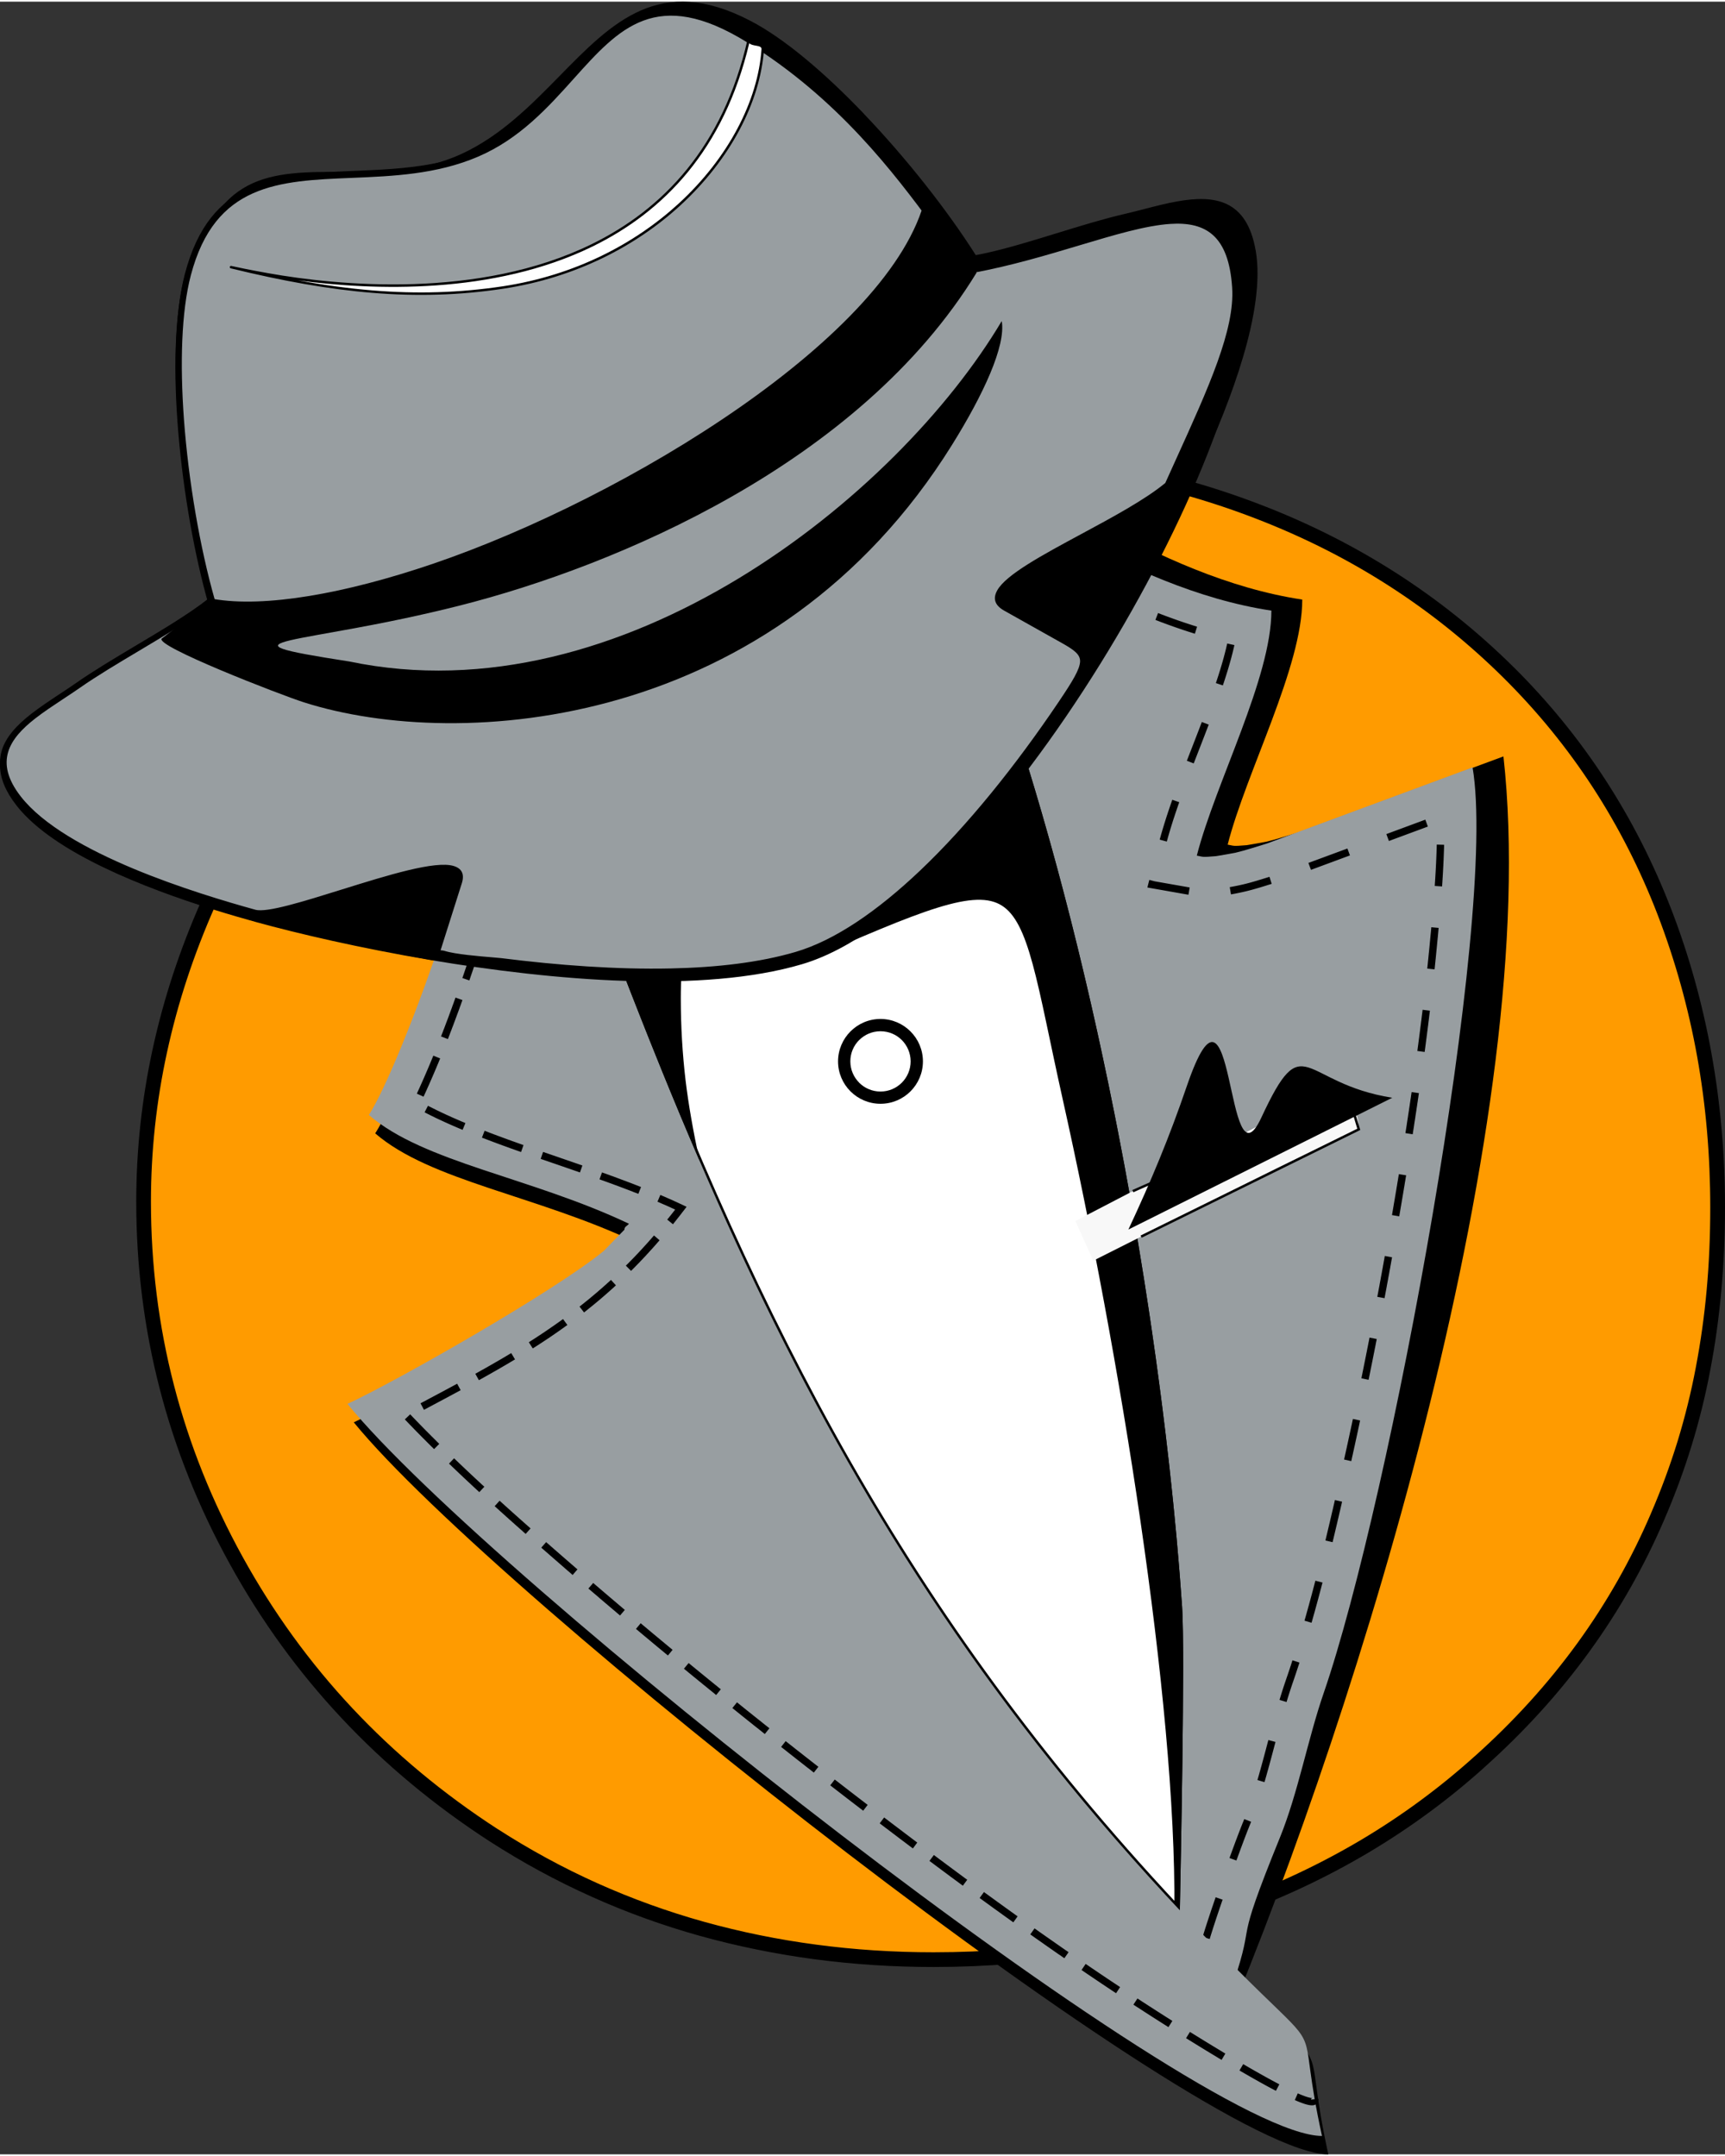<?xml version="1.0" encoding="UTF-8"?>
<!DOCTYPE svg PUBLIC "-//W3C//DTD SVG 1.1//EN" "http://www.w3.org/Graphics/SVG/1.1/DTD/svg11.dtd">
<!-- Creator: CorelDRAW X7 -->
<svg xmlns="http://www.w3.org/2000/svg" xml:space="preserve" width="200px" height="250px" version="1.1" style="shape-rendering:geometricPrecision; text-rendering:geometricPrecision; image-rendering:optimizeQuality; fill-rule:evenodd; clip-rule:evenodd"
viewBox="0 0 42682 53270"
 xmlns:xlink="http://www.w3.org/1999/xlink">
 <rect x="0" y="0" width="42682" height="53270" fill="#333333" stroke="none"/>
 <defs>
  <style type="text/css">
   <![CDATA[
    .str1 {stroke:black;stroke-width:338.389}
    .str0 {stroke:black;stroke-width:270.711;stroke-linecap:round;stroke-linejoin:round}
    .fil4 {fill:none}
    .fil2 {fill:black}
    .fil5 {fill:#989EA1}
    .fil3 {fill:white}
    .fil6 {fill:#F8F8F8}
    .fil1 {fill:black;fill-rule:nonzero}
    .fil0 {fill:#FF9B00;fill-rule:nonzero}
   ]]>
  </style>
 </defs>
 <g id="Layer_x0020_1">
  <g id="_1325997423008">
   <path class="fil0" d="M3553 29696c0,-2513 533,-4976 1602,-7385 1065,-2411 2553,-4483 4459,-6217 1736,-1590 3757,-2795 6062,-3615 2307,-820 4917,-1229 7829,-1229 2721,0 5264,457 7635,1372 2370,914 4429,2239 6181,3972 1702,1687 2990,3668 3867,5944 872,2274 1312,4708 1312,7302 0,1399 -120,2728 -360,3984 -237,1258 -612,2474 -1121,3652 -987,2307 -2456,4335 -4415,6084 -1749,1575 -3787,2784 -6107,3628 -2324,843 -4790,1264 -7398,1264 -1990,0 -3900,-254 -5729,-762 -1827,-510 -3546,-1281 -5153,-2316 -2722,-1765 -4846,-4033 -6372,-6800 -1526,-2769 -2292,-5728 -2292,-8878z"/>
   <path class="fil1" d="M3371 29696c0,-1270 135,-2527 405,-3772 269,-1242 673,-2471 1212,-3686 538,-1217 1182,-2349 1932,-3394 751,-1047 1608,-2008 2572,-2885l0 1c878,-804 1826,-1510 2846,-2118 1022,-610 2114,-1121 3277,-1535 1163,-413 2403,-723 3721,-929 1317,-207 2707,-311 4169,-311 1368,0 2695,116 3980,347 1284,231 2524,577 3720,1039 1198,461 2316,1027 3356,1695 1040,669 2003,1441 2888,2317l1 0c859,853 1615,1779 2266,2781 651,1001 1198,2076 1641,3226l1 1c440,1147 771,2336 992,3568 221,1229 332,2495 332,3799 0,701 -31,1389 -92,2065 -60,671 -151,1322 -272,1953l0 0c-119,636 -274,1261 -463,1876 -190,617 -413,1221 -669,1814l0 0c-499,1166 -1120,2262 -1863,3286 -742,1023 -1608,1977 -2598,2861l1 1c-883,794 -1839,1497 -2867,2108 -1028,610 -2129,1129 -3301,1555 -1172,425 -2380,744 -3623,957 -1244,212 -2523,318 -3836,318 -1000,0 -1983,-64 -2948,-192 -964,-129 -1907,-321 -2829,-577 -923,-258 -1819,-581 -2687,-972 -868,-389 -1707,-845 -2516,-1366l-1 0c-1373,-891 -2596,-1908 -3667,-3052 -1073,-1145 -1995,-2416 -2765,-3814 -771,-1397 -1349,-2843 -1735,-4338 -386,-1496 -580,-3038 -580,-4627zm761 -3695c-265,1218 -397,2450 -397,3695 0,1561 190,3073 568,4536 378,1464 945,2883 1701,4254 756,1371 1660,2618 2711,3740 1052,1123 2252,2122 3600,2996l0 -1c796,513 1619,960 2467,1341 852,382 1731,700 2637,953 906,252 1833,441 2779,566 944,126 1911,189 2901,189 1295,0 2553,-104 3775,-313 1223,-209 2410,-522 3561,-940 1149,-418 2229,-927 3239,-1526 1006,-598 1943,-1287 2808,-2066l1 0c968,-865 1817,-1800 2546,-2804 728,-1004 1335,-2076 1823,-3216l0 -1c253,-585 471,-1178 656,-1777 184,-602 336,-1214 453,-1836l0 -1c119,-623 209,-1263 268,-1918 59,-655 88,-1332 88,-2032 0,-1288 -108,-2533 -324,-3735 -217,-1205 -542,-2373 -975,-3503l0 0c-434,-1126 -969,-2179 -1606,-3158 -637,-979 -1376,-1886 -2218,-2720l0 0c-867,-858 -1810,-1615 -2830,-2270 -1020,-656 -2117,-1210 -3290,-1662 -1175,-454 -2392,-794 -3653,-1021 -1258,-226 -2564,-339 -3916,-339 -1449,0 -2821,101 -4114,304 -1292,203 -2511,508 -3655,914 -1142,406 -2212,907 -3211,1503 -1001,597 -1930,1288 -2788,2074l0 1c-944,858 -1784,1801 -2521,2828 -736,1026 -1368,2136 -1895,3328 -529,1193 -925,2399 -1189,3617z"/>
   <path class="fil2" d="M12157 18317c366,1849 -2075,8458 -2873,9688 1364,1178 3991,1534 6435,2691 -32,52 -115,69 -111,148l-514 528c-1208,989 -5088,3201 -6340,3784 3494,4287 21042,18111 24113,18115 -163,-744 -236,-1235 -283,-1582 -151,-1109 -43,-762 -1790,-2512 -9897,-9907 -13356,-19392 -18075,-32403 -22,54 -74,86 -58,166 16,79 -44,129 -55,165l-449 1212z"/>
   <path class="fil2" d="M24070 6438c1049,-166 2627,-770 3782,-1035 1276,-294 2769,-937 3068,781 248,1421 -623,3672 -1324,5201 -184,402 -357,754 -495,1028 -477,950 -1240,2329 -2178,3800 -1670,2623 -3894,5539 -6037,6850 -4165,2548 -16870,-269 -19535,-3020 -2110,-2178 1187,-2935 4024,-5101 20,-1169 -1183,-4186 -500,-7936 754,-4138 3799,-1809 6605,-3099 2803,-1288 3691,-5023 7009,-3304 1779,922 4264,3729 5581,5835z"/>
   <path class="fil1" d="M24144 6272c571,-102 1290,-323 2007,-543 583,-180 1165,-358 1668,-474 165,-38 323,-79 482,-120 284,-74 570,-148 842,-195 916,-160 1707,-43 1926,1217l1 0c128,737 -30,1678 -311,2630 -276,939 -672,1891 -1025,2661 -96,207 -185,396 -266,564 -78,161 -158,322 -231,468 -261,521 -604,1162 -1009,1870 -345,602 -740,1260 -1177,1945 -926,1454 -2021,2997 -3177,4308 -945,1072 -1934,1993 -2909,2590 -1958,1197 -5745,1233 -9514,651 -4380,-677 -8754,-2194 -10208,-3695 -1014,-1046 -874,-1796 -134,-2513 459,-445 1157,-868 1950,-1349 683,-414 1437,-871 2165,-1421 -8,-326 -103,-801 -220,-1389 -306,-1535 -764,-3828 -277,-6497 506,-2778 1987,-2773 3755,-2767 936,3 1957,6 2935,-444 974,-448 1720,-1208 2421,-1922 1321,-1348 2487,-2536 4720,-1378 851,440 1854,1298 2817,2304l-1 1c1058,1105 2068,2392 2770,3498zm2096 -254c-768,236 -1540,474 -2147,570l-99 15 -53 -85c-695,-1111 -1716,-2418 -2785,-3536l-1 0c-941,-984 -1917,-1820 -2736,-2244 -2035,-1055 -3127,58 -4365,1321 -719,733 -1486,1514 -2512,1985 -1037,477 -2092,474 -3060,471 -1630,-5 -2997,-10 -3458,2518 -475,2610 -25,4871 277,6384 130,649 232,1162 226,1527l-1 73 -58 45c-755,576 -1542,1053 -2253,1484 -776,471 -1460,885 -1895,1307 -605,586 -712,1206 140,2084 1412,1458 5714,2939 10037,3608 3708,573 7419,546 9310,-611 946,-579 1912,-1479 2839,-2531 1148,-1302 2233,-2831 3150,-4270 426,-669 820,-1326 1168,-1934 409,-713 748,-1348 1002,-1854 64,-128 140,-280 229,-464 85,-177 174,-365 263,-559 348,-759 739,-1696 1011,-2620 268,-912 421,-1807 302,-2492l0 -1c-176,-1011 -825,-1101 -1577,-970 -266,46 -543,118 -817,189 -168,43 -336,87 -490,123 -496,113 -1071,290 -1647,467z"/>
   <path class="fil2" d="M30297 50148c3346,-7966 7882,-22649 6903,-31471l-5083 1882c-213,63 -536,171 -790,230 -14,3 -446,82 -476,84 -366,31 -302,17 -475,-13 463,-1806 1848,-4401 1846,-6064 -3643,-549 -7034,-3242 -8859,-4121 -403,-194 -140,-67 -420,-170 4032,7555 6475,20297 7069,28934 75,1100 102,10303 285,10709z"/>
   <path class="fil3" d="M29193 47231c17,-904 132,-6405 55,-7520 -418,-6068 -1747,-14161 -3899,-21059 -1823,2443 -3859,4409 -5641,4935 -1201,355 -2712,457 -4305,406 3361,8700 6908,15907 13790,23238z"/>
   <path class="fil1" d="M29135 47080l2 -102c27,-1395 121,-6226 50,-7263 -219,-3193 -692,-6946 -1403,-10789 -633,-3418 -1455,-6909 -2458,-10143 -938,1246 -1930,2365 -2914,3226 -919,804 -1831,1384 -2688,1636 -576,171 -1224,283 -1917,349 -730,68 -1511,85 -2314,62 1669,4314 3386,8262 5537,12039 2144,3764 4718,7360 8105,10985zm123 -101l-5 249c1,17 -5,34 -19,47 -24,23 -62,22 -85,-3 -3444,-3669 -6054,-7307 -8224,-11117 -2169,-3809 -3897,-7788 -5578,-12140 -3,-7 -5,-16 -4,-24 1,-33 29,-60 62,-58 830,26 1638,11 2390,-60 686,-65 1326,-176 1895,-344 839,-247 1736,-819 2642,-1611 1002,-876 2014,-2024 2968,-3303l0 0c7,-9 18,-17 31,-21 31,-10 66,8 75,40 1020,3268 1856,6806 2497,10270 713,3849 1185,7607 1405,10803 71,1039 -23,5877 -50,7272z"/>
   <path class="fil4 str0" d="M29193 47225c48,-5203 -1369,-13829 -2765,-20088 -1291,-5790 -685,-6077 -6635,-3479"/>
   <path class="fil5" d="M30519 49029c579,-1739 -35,-686 1150,-3597 448,-1101 693,-2447 1083,-3576 1646,-4773 4318,-19195 3684,-22907l-5083 1882c-213,64 -536,172 -790,231 -14,3 -446,81 -475,83 -366,31 -302,18 -475,-13 463,-1805 1847,-4400 1845,-6063 -3643,-549 -7034,-3242 -8859,-4122 -403,-194 -140,-67 -419,-170 4031,7556 6474,20297 7068,28934 83,1215 -60,7636 -57,7646 146,424 655,171 1328,1672z"/>
   <path class="fil1" d="M30079 46908l172 60 -1 3 -4 12 -5 13 -4 12 -4 13 -5 12 -4 13 -4 12 -4 12 -5 13 -4 12 -4 12 -4 13 -4 12 -4 12 -5 12 -4 12 -4 13 -4 11 -4 13 -4 12 -4 12 -4 12 -4 11 -4 12 -4 12 -4 12 -4 12 -4 11 -4 12 -4 11 -4 12 -3 12 -4 11 -4 11 -4 12 -4 11 -3 11 -4 12 -4 11 -4 11 -3 11 -4 11 -3 11 -4 11 -4 11 -3 11 -4 10 -3 11 -4 11 -3 11 -4 10 -3 11 -3 10 -4 10 -3 11 -3 10 -4 10 -3 10 -3 10 -3 10 -4 10 -3 10 -3 10 -3 10 -3 9 -3 10 -3 10 -3 9 -3 9 -3 10 -3 9 -3 9 -3 9 -2 9 -3 9 -3 9 -3 9 -3 9 -2 8 -3 9 -3 8 -2 9 -3 8 -2 8 -3 8 -2 8 -2 8 -3 8 -2 8 -3 8 -2 8 -2 7 -175 -52 3 -8 2 -8 2 -7 3 -9 2 -7 3 -9 2 -8 3 -8 2 -8 3 -9 2 -9 3 -8 3 -9 2 -9 3 -8 3 -9 3 -9 3 -9 2 -9 3 -10 3 -9 3 -9 3 -10 3 -9 3 -10 3 -9 3 -10 3 -10 4 -10 3 -9 3 -10 3 -10 3 -10 4 -11 3 -10 3 -10 4 -10 3 -11 3 -10 4 -11 3 -10 4 -11 3 -11 4 -10 3 -11 4 -11 4 -11 3 -11 4 -11 3 -11 4 -11 4 -11 3 -11 4 -12 4 -11 4 -11 3 -12 4 -11 4 -12 4 -11 4 -12 4 -11 3 -12 4 -12 4 -11 4 -12 4 -12 4 -12 4 -12 4 -12 4 -12 4 -12 5 -12 3 -12 5 -12 4 -12 4 -12 4 -12 4 -13 5 -12 4 -12 4 -13 4 -12 4 -13 5 -12 4 -12 4 -13 4 -12 5 -13 4 -12 4 -13 5 -13 1 -3zm-3371 -32462l83 -162 9 5 18 9 17 9 17 8 17 9 17 9 17 9 18 8 17 9 17 9 17 9 18 8 17 9 17 8 17 9 18 8 17 9 17 9 17 8 18 9 17 8 17 9 18 8 17 9 17 8 18 9 17 8 17 9 18 8 17 8 18 9 17 8 17 8 18 9 17 8 18 8 17 9 18 8 17 8 18 9 17 8 18 8 17 8 17 8 18 8 17 9 18 8 18 8 17 8 18 8 17 8 18 8 17 8 9 4 -75 166 -9 -4 -18 -8 -18 -8 -17 -9 -18 -8 -18 -8 -18 -8 -17 -8 -18 -8 -18 -9 -17 -8 -18 -8 -18 -8 -17 -9 -18 -8 -17 -8 -18 -9 -17 -8 -18 -8 -18 -9 -17 -8 -18 -9 -17 -8 -18 -9 -18 -8 -17 -9 -18 -8 -17 -8 -18 -9 -17 -9 -17 -8 -18 -9 -17 -8 -18 -9 -17 -8 -18 -9 -17 -9 -18 -8 -17 -9 -17 -9 -18 -8 -17 -9 -18 -9 -17 -9 -17 -8 -17 -9 -18 -9 -17 -9 -17 -8 -18 -9 -17 -9 -17 -9 -18 -9 -9 -5zm1881 853l65 -170 10 4 18 7 18 7 18 7 18 7 18 7 18 6 18 7 18 7 18 7 18 7 18 6 18 7 18 7 19 6 18 7 18 7 18 6 18 7 18 6 18 7 18 6 18 7 19 6 18 7 18 6 18 7 18 6 19 6 18 7 18 6 18 6 18 6 19 7 18 6 18 6 18 6 19 6 18 6 18 6 19 6 18 6 18 6 18 6 19 6 18 6 18 6 19 6 18 6 18 5 19 6 18 6 18 6 10 3 -54 174 -10 -3 -18 -6 -19 -6 -19 -6 -18 -6 -19 -6 -18 -6 -19 -6 -19 -5 -18 -7 -19 -5 -18 -7 -19 -6 -18 -6 -19 -6 -18 -6 -19 -6 -18 -7 -19 -6 -18 -6 -18 -6 -19 -7 -18 -6 -19 -6 -18 -7 -19 -6 -18 -6 -18 -7 -19 -6 -18 -7 -18 -7 -19 -6 -18 -7 -19 -6 -18 -7 -18 -6 -19 -7 -18 -7 -18 -7 -18 -6 -19 -7 -18 -7 -18 -7 -19 -7 -18 -6 -18 -7 -19 -7 -18 -7 -18 -7 -18 -7 -18 -7 -19 -7 -18 -7 -9 -4zm1776 584l178 39 -1 2 -1 8 -2 7 -2 9 -2 8 -1 7 -2 9 -2 8 -2 8 -2 8 -2 8 -2 8 -2 8 -2 8 -1 8 -2 8 -2 8 -2 8 -2 8 -2 8 -2 8 -2 8 -2 8 -2 9 -2 8 -2 8 -2 8 -2 8 -2 8 -3 8 -2 8 -2 8 -2 8 -2 8 -2 8 -2 9 -2 8 -2 8 -3 8 -2 8 -2 8 -2 8 -2 8 -2 8 -3 8 -2 9 -2 8 -2 7 -3 9 -2 8 -2 8 -2 8 -3 8 -2 8 -2 8 -2 8 -3 8 -2 8 -2 9 -3 8 -2 8 -2 8 -3 8 -2 8 -2 8 -3 8 -2 8 -2 8 -3 8 -2 8 -3 8 -2 9 -2 8 -3 8 -2 8 -3 8 -2 8 -2 8 -3 8 -2 8 -3 8 -2 8 -3 8 -2 8 -3 8 -2 8 -3 8 -2 8 -3 8 -2 8 -3 8 -2 8 -3 8 -2 8 -3 9 -2 7 -3 8 -2 8 -3 8 -2 8 -3 8 -3 8 -2 8 -2 8 -3 8 -3 8 -2 8 -3 8 -2 8 -3 7 -2 8 -3 8 -3 8 -2 8 -3 8 -2 8 -3 8 -3 8 -2 7 -3 8 -3 8 -2 8 -3 8 -2 8 -3 7 0 2 -173 -58 0 -1 3 -8 2 -8 3 -8 3 -8 2 -7 3 -8 2 -8 3 -7 2 -8 3 -8 3 -8 2 -8 3 -8 2 -7 3 -8 2 -8 3 -8 3 -8 2 -7 2 -8 3 -8 3 -8 2 -8 3 -7 2 -8 3 -8 2 -8 3 -8 2 -8 3 -8 2 -8 2 -7 3 -8 2 -8 3 -8 2 -8 3 -8 2 -8 3 -8 2 -7 3 -8 2 -8 3 -8 2 -8 2 -8 3 -8 2 -8 2 -8 3 -8 2 -8 3 -8 2 -8 2 -8 3 -7 2 -8 2 -8 3 -8 2 -8 2 -8 3 -8 2 -8 2 -8 3 -8 2 -8 2 -8 3 -8 2 -7 2 -8 2 -8 2 -8 3 -8 2 -8 2 -8 2 -8 3 -8 2 -8 2 -8 2 -8 3 -8 2 -8 2 -7 2 -8 2 -9 2 -7 2 -8 2 -8 2 -8 3 -8 2 -8 2 -8 2 -8 2 -8 2 -8 2 -7 2 -8 2 -8 2 -8 2 -8 2 -8 2 -8 2 -8 2 -7 2 -8 2 -8 2 -8 2 -8 2 -8 2 -8 2 -8 1 -7 2 -8 2 -8 2 -8 2 -8 2 -8 1 -8 2 -7 2 -8 2 -8 2 -8 1 -8 2 -7 2 -8 2 -8 0 -1zm-628 1942l170 65 -3 9 -5 13 -5 12 -4 12 -5 12 -5 13 -4 12 -5 12 -4 12 -5 12 -5 13 -4 12 -5 12 -5 12 -5 13 -4 12 -5 12 -5 12 -4 13 -5 12 -5 12 -4 12 -5 13 -5 12 -5 12 -4 12 -5 13 -5 12 -5 12 -4 12 -5 13 -5 12 -5 12 -4 12 -5 13 -5 12 -5 12 -4 13 -5 12 -5 12 -5 13 -4 12 -5 12 -5 13 -5 12 -5 12 -4 12 -5 13 -5 12 -5 12 -5 13 -4 12 -5 12 -5 12 -5 13 -4 12 -5 13 -5 12 -5 12 -5 13 -4 12 -5 12 -5 13 -5 12 -5 12 -4 12 -5 13 -5 12 -5 13 -5 12 -4 12 -5 13 -5 12 -5 12 -5 12 -4 13 -5 12 -5 13 -1 4 -170 -66 1 -4 5 -13 5 -12 5 -12 4 -12 5 -13 5 -12 5 -13 5 -12 4 -12 5 -13 5 -12 5 -12 5 -13 4 -12 5 -13 5 -12 5 -12 5 -12 4 -13 5 -12 5 -12 5 -13 4 -12 5 -12 5 -13 5 -12 5 -12 5 -13 4 -12 5 -12 5 -12 5 -13 4 -12 5 -12 5 -13 5 -12 4 -12 5 -13 5 -12 5 -12 5 -12 4 -13 5 -12 5 -12 4 -12 5 -13 5 -12 5 -12 4 -12 5 -13 5 -12 5 -12 4 -12 5 -13 5 -12 4 -12 5 -12 5 -13 5 -12 4 -12 5 -12 5 -12 4 -12 5 -13 5 -12 4 -12 5 -12 5 -12 4 -13 5 -12 4 -12 5 -12 5 -13 4 -12 5 -12 5 -12 4 -12 4 -10zm-731 1925l172 60 -1 3 -4 12 -4 12 -5 13 -4 12 -5 13 -4 12 -4 13 -4 12 -5 13 -4 12 -4 13 -5 12 -4 12 -4 13 -4 12 -4 13 -5 12 -4 13 -4 12 -4 12 -4 13 -5 12 -4 13 -4 12 -4 13 -4 12 -4 12 -4 13 -4 12 -4 13 -5 12 -4 13 -4 12 -4 13 -4 12 -4 13 -4 12 -4 12 -4 13 -3 12 -4 12 -4 13 -4 12 -4 13 -4 12 -4 13 -4 12 -4 13 -3 12 -4 13 -4 12 -4 12 -4 13 -3 12 -4 13 -4 12 -3 13 -4 12 -4 12 -4 13 -3 12 -4 13 -4 12 -3 12 -4 13 -3 13 -4 12 -4 13 -3 12 -4 12 -3 13 -3 12 -4 13 -3 12 -4 12 -3 13 -4 12 -3 13 -1 1 -175 -48 0 -1 4 -13 3 -12 3 -13 4 -13 4 -12 3 -13 4 -13 3 -12 4 -13 3 -13 4 -12 4 -13 3 -12 4 -13 4 -13 3 -12 4 -13 4 -13 3 -12 4 -13 4 -12 4 -13 4 -13 3 -12 4 -13 4 -12 4 -13 4 -13 3 -12 4 -13 4 -12 4 -13 4 -13 4 -12 4 -13 4 -12 4 -13 4 -13 4 -13 4 -12 4 -13 4 -12 4 -13 4 -12 4 -13 4 -13 4 -12 4 -13 5 -12 4 -13 4 -12 4 -13 4 -13 4 -12 4 -13 5 -13 4 -12 4 -12 4 -13 5 -13 4 -12 4 -13 4 -13 5 -12 4 -12 4 -13 4 -13 5 -12 4 -13 4 -12 5 -13 4 -13 5 -12 4 -12 4 -13 5 -13 4 -12 5 -13 0 -2zm-568 1983l134 35 865 152 -31 180 -919 -162 -97 -17 24 -96 24 -92zm2020 358l-30 -179 1 -1 1 0 3 0 3 -1 2 0 2 -1 4 0 1 0 3 -1 3 -1 2 0 3 0 2 -1 3 0 2 -1 3 0 2 -1 3 0 1 0 4 -1 2 0 3 -1 2 0 2 -1 3 0 3 -1 2 0 2 -1 3 0 3 -1 2 0 2 0 3 -1 2 0 4 -1 2 0 1 -1 3 0 3 -1 2 0 2 -1 3 0 4 -1 2 0 1 -1 3 0 2 -1 3 0 2 -1 3 0 2 0 3 -1 2 0 3 -1 2 0 2 -1 3 0 2 -1 3 0 2 -1 3 0 2 -1 1 0 3 -1 3 0 3 -1 2 0 3 -1 2 0 2 -1 3 0 2 -1 2 0 3 -1 2 0 2 0 2 -1 3 0 2 -1 3 -1 2 0 3 -1 2 0 2 0 2 -1 3 0 2 -1 1 0 2 -1 4 0 3 -1 2 0 2 -1 2 0 2 -1 3 0 2 -1 2 0 2 -1 2 0 3 -1 2 0 2 -1 2 0 3 0 2 -1 2 0 2 -1 2 0 2 -1 3 0 2 -1 1 0 3 -1 2 0 2 -1 2 0 3 -1 2 0 1 -1 2 0 3 0 1 -1 4 -1 2 0 0 0 3 -1 3 -1 2 0 0 0 3 -1 3 0 2 -1 0 0 3 -1 2 0 2 -1 0 0 3 0 4 -1 4 -1 2 0 3 -1 4 -1 3 -1 4 -1 2 0 3 -1 5 -1 3 -1 2 -1 4 0 4 -1 2 -1 4 -1 3 -1 3 0 4 -1 2 -1 5 -1 3 -1 2 0 4 -1 4 -1 2 -1 4 -1 3 -1 3 0 4 -1 3 -1 3 -1 4 -1 3 -1 3 0 3 -1 3 -1 4 -1 3 -1 3 -1 3 0 4 -1 3 -1 4 -1 2 -1 3 -1 4 -1 4 -1 3 -1 3 0 3 -1 4 -1 3 -1 3 -1 3 -1 3 -1 3 0 5 -2 3 0 2 -1 4 -1 3 -1 3 -1 4 -1 2 0 3 -1 5 -2 3 0 3 -1 3 -1 3 -1 4 -1 3 -1 3 -1 3 -1 4 -1 3 -1 4 -1 2 0 3 -1 4 -1 3 -1 4 -1 2 -1 4 -1 3 -1 4 -1 3 -1 2 -1 4 -1 4 -1 3 -1 3 -1 3 0 4 -2 3 -1 3 0 3 -1 3 -1 4 -1 3 -1 3 -1 3 -1 4 -1 3 -1 3 -1 4 -1 3 -1 3 -1 3 -1 4 -1 3 -1 3 -1 3 -1 4 -1 3 -1 3 -1 3 -1 3 -1 4 -1 3 -1 3 -1 3 -1 4 -1 3 -1 3 -1 4 -1 3 -1 3 -1 3 0 4 -2 4 -1 2 0 3 -1 3 -1 4 -2 3 0 3 -2 4 -1 3 0 3 -2 4 0 3 -1 3 -2 3 0 4 -2 3 -1 2 0 5 -2 3 0 3 -1 3 -2 3 0 4 -2 3 -1 3 -1 4 -1 2 0 4 -2 4 -1 2 0 4 -2 3 -1 3 0 4 -2 3 -1 3 -1 4 -1 3 -1 3 -1 4 -1 3 -1 2 0 4 -2 4 -1 3 -1 2 -1 4 -1 4 -1 2 -1 4 -1 3 -1 4 -1 2 -1 4 -1 4 -1 2 -1 3 -1 4 -1 4 -1 2 -1 4 -1 4 -1 2 -1 4 -1 3 -1 3 -1 4 -1 3 -1 3 -1 4 -1 3 -1 3 -1 54 174 -4 1 -3 1 -3 1 -4 1 -3 1 -2 1 -4 1 -3 1 -3 1 -4 1 -3 1 -3 1 -4 1 -3 1 -3 1 -3 1 -4 1 -3 1 -3 1 -4 1 -3 1 -3 1 -3 1 -4 1 -3 1 -3 1 -4 1 -3 1 -3 1 -3 1 -4 1 -3 1 -3 1 -4 1 -3 2 -3 0 -4 2 -3 1 -2 0 -5 2 -2 1 -3 0 -4 2 -3 1 -3 0 -4 2 -3 1 -4 1 -3 1 -2 0 -5 2 -2 1 -4 1 -3 1 -3 0 -4 2 -3 1 -3 1 -4 1 -3 1 -3 1 -4 1 -3 1 -3 1 -3 1 -4 1 -3 1 -3 1 -3 1 -4 1 -4 1 -2 1 -4 1 -3 1 -3 1 -4 1 -3 1 -3 1 -4 1 -3 1 -3 1 -4 1 -3 1 -3 1 -3 1 -4 1 -3 1 -3 1 -3 1 -3 1 -4 1 -4 1 -3 1 -3 1 -3 1 -4 1 -3 1 -3 1 -4 0 -3 2 -3 1 -3 0 -4 2 -3 0 -3 1 -4 1 -4 2 -3 0 -2 1 -4 1 -4 1 -3 1 -3 1 -3 1 -4 1 -3 1 -4 1 -3 1 -2 1 -5 1 -3 1 -3 1 -3 1 -4 1 -4 1 -2 1 -4 1 -3 0 -3 1 -4 2 -4 0 -2 1 -3 1 -4 1 -4 1 -3 1 -3 1 -3 1 -4 1 -3 1 -4 1 -3 1 -3 0 -4 2 -4 0 -2 1 -3 1 -4 1 -3 1 -4 1 -3 1 -3 1 -4 1 -3 1 -4 1 -3 0 -3 1 -4 1 -4 1 -2 1 -4 1 -3 1 -3 1 -4 1 -4 0 -2 1 -3 1 -5 1 -3 1 -3 1 -4 1 -3 1 -3 0 -4 1 -3 1 -3 1 -4 1 -4 1 -3 1 -2 0 -5 1 -3 1 -3 1 -4 1 -3 1 -3 0 -4 1 -3 1 -4 1 -3 1 -3 1 -4 0 -4 1 -2 1 -3 1 -5 1 -3 0 -3 1 -4 1 -3 1 -4 1 -4 0 -2 1 -4 1 0 0 -2 1 -2 0 -1 0 -4 1 -2 1 -1 0 -1 0 -4 1 -2 0 -1 1 -2 0 -3 1 -3 0 0 1 -3 0 -2 1 -2 0 -3 1 -3 0 -1 1 -2 0 -2 1 -3 0 -2 0 -2 1 -3 1 -1 0 -3 0 -2 1 -2 0 -2 1 -3 1 -2 0 -2 0 -3 1 -2 0 -2 1 -3 0 -2 1 -2 0 -3 1 -2 0 -2 1 -3 0 -2 1 -3 1 -2 0 -1 0 -2 1 -4 0 -2 1 -2 1 -3 0 -2 0 -3 1 -2 0 -3 1 -2 0 -2 1 -1 0 -3 1 -4 0 -2 1 -2 0 -3 1 -2 0 -3 1 -2 0 -3 1 -2 0 -2 1 -3 0 -1 1 -3 0 -3 1 -3 0 -2 1 -3 0 -2 1 -3 0 -2 1 -3 0 -2 1 -3 0 -2 1 -3 0 -2 1 -3 0 -2 1 -3 0 -2 1 -3 0 -3 1 -3 0 -1 1 -3 0 -2 1 -3 0 -2 1 -3 0 -3 1 -3 0 -1 0 -3 1 -2 1 -4 0 -2 1 -2 0 -3 0 -3 1 -3 0 -1 1 -3 0 -3 1 -3 0 -2 1 -3 0 -2 1 -3 0 -2 1 -3 0 -3 1 -2 0 -2 0 -3 1 -3 0 -2 1 -3 0 -2 1 -4 0 -2 1 -2 0 -3 1 -2 0 -3 0 -3 1 -1 0zm1980 -607l-64 -171 965 -357 63 171 -964 357zm1928 -714l-63 -171 964 -357 63 171 -964 357zm1184 89l182 5 0 8 -1 12 0 13 0 13 -1 13 0 13 0 13 -1 13 0 13 -1 13 0 13 0 13 -1 12 0 13 -1 14 0 12 -1 13 0 13 -1 13 0 13 -1 13 0 13 -1 13 0 13 -1 13 0 13 -1 13 0 13 -1 13 0 13 -1 13 -1 13 0 13 -1 12 0 13 -1 13 -1 13 0 13 -1 13 0 13 -1 13 -1 13 -1 13 0 13 -1 13 -1 13 0 13 -1 13 -1 12 0 14 -1 12 -1 13 0 13 -1 13 -1 13 -1 13 0 13 -1 13 -1 12 -1 13 0 13 -1 13 -1 13 -1 13 -1 13 0 13 -1 12 -1 13 -1 13 -1 13 0 13 -1 12 -1 13 -1 13 -1 13 -1 13 -1 12 0 13 -1 12 -1 13 -1 4 -181 -12 0 -4 1 -13 1 -12 1 -13 1 -13 0 -13 1 -12 1 -13 1 -12 1 -13 1 -13 0 -13 1 -13 1 -12 1 -13 1 -13 0 -12 1 -13 1 -13 1 -13 0 -13 1 -12 1 -13 1 -13 0 -13 1 -13 1 -13 1 -12 0 -13 1 -13 1 -13 1 -12 0 -13 1 -13 1 -13 0 -13 1 -13 1 -12 0 -13 1 -13 0 -13 1 -13 1 -13 1 -12 0 -13 1 -13 0 -13 1 -13 0 -13 1 -12 1 -13 0 -13 1 -13 0 -13 1 -13 0 -13 1 -12 0 -13 1 -13 0 -13 1 -13 0 -13 1 -13 0 -12 1 -13 0 -13 1 -13 0 -13 0 -12 1 -13 0 -13 1 -13 0 -13 1 -12 0 -13 0 -13 1 -13 0 -12 0 -13 1 -13 0 -8zm-135 2045l182 17 0 2 -2 11 -1 11 -1 12 -1 11 -1 11 -1 11 -1 12 -1 11 -1 11 -1 11 -1 11 -1 11 -1 11 -1 11 -1 11 -1 11 -1 11 -1 11 -1 11 -1 11 -1 11 -1 11 -2 10 -1 11 0 11 -2 11 -1 10 -1 11 -1 10 -1 11 -1 11 -1 10 -1 11 -1 10 -1 11 -1 10 -1 10 -1 11 -1 10 -2 26 -3 25 -2 26 -3 25 -2 26 -3 25 -2 26 -3 25 -2 26 -3 26 -2 25 -3 26 -2 25 -3 26 -3 25 -2 26 -3 26 -3 25 -2 26 -3 25 -2 26 -3 25 -3 26 -1 12 -181 -19 1 -12 3 -26 2 -25 3 -26 3 -25 2 -26 3 -25 2 -26 3 -25 3 -26 2 -25 3 -26 2 -25 3 -25 2 -26 3 -25 3 -26 2 -25 3 -26 2 -25 3 -26 2 -25 3 -26 2 -25 1 -11 1 -10 1 -10 1 -11 1 -10 1 -11 1 -10 1 -11 1 -10 1 -11 1 -11 1 -10 1 -11 1 -10 1 -11 1 -11 1 -11 1 -11 1 -10 1 -11 1 -11 1 -11 1 -11 1 -11 2 -11 0 -11 2 -11 1 -11 1 -11 1 -11 1 -11 1 -12 1 -11 1 -11 1 -11 1 -12 1 -11 1 -11 1 -11 0 -2zm-216 2043l181 22 -1 13 -4 25 -2 26 -4 26 -3 25 -3 26 -3 25 -3 26 -3 25 -3 26 -4 25 -3 26 -3 26 -3 25 -3 26 -4 25 -3 26 -3 25 -3 26 -3 25 -4 26 -3 25 -3 26 -3 26 -4 25 -3 26 -3 25 -4 26 -3 25 -3 26 -4 25 -3 26 -3 26 -4 25 -3 26 -3 25 -4 26 -3 25 -4 26 -3 25 -2 12 -180 -24 1 -12 4 -25 3 -26 3 -25 4 -26 3 -25 4 -26 3 -25 3 -26 4 -25 3 -26 3 -25 4 -26 3 -25 3 -26 3 -25 4 -26 3 -25 3 -26 4 -25 3 -26 3 -25 3 -26 3 -25 4 -26 3 -25 3 -26 3 -25 3 -25 4 -26 3 -25 3 -26 3 -26 3 -25 3 -25 3 -26 4 -26 3 -25 3 -25 3 -26 1 -13zm-271 2036l180 26 -2 16 -4 25 -4 25 -3 26 -4 26 -4 25 -4 26 -3 25 -4 26 -4 25 -4 25 -3 26 -4 25 -4 26 -4 25 -4 26 -3 25 -4 26 -4 25 -4 26 -4 25 -4 26 -4 25 -3 26 -4 25 -4 26 -4 25 -4 25 -4 26 -4 25 -4 26 -3 25 -4 26 -4 25 -4 26 -4 25 -4 25 -4 26 -4 25 -4 26 -1 9 -180 -28 1 -9 4 -26 4 -25 4 -25 4 -26 4 -25 4 -25 4 -26 4 -25 3 -26 4 -25 4 -26 4 -25 4 -25 4 -26 4 -25 4 -26 3 -25 4 -26 4 -25 4 -25 4 -26 4 -25 3 -26 4 -25 4 -25 4 -26 4 -25 3 -26 4 -25 4 -26 4 -25 3 -26 4 -25 4 -25 4 -26 3 -25 4 -26 4 -25 4 -26 2 -15zm-316 2031l180 29 -2 16 -5 26 -4 25 -4 25 -4 26 -4 25 -5 25 -4 26 -4 25 -4 25 -4 26 -5 25 -4 25 -4 26 -4 25 -5 25 -4 26 -4 25 -4 25 -5 26 -4 25 -4 25 -4 25 -5 26 -4 25 -4 25 -4 26 -5 25 -4 25 -4 26 -5 25 -4 25 -4 25 -5 27 -4 26 -5 27 -4 26 -5 26 -4 27 -5 26 0 4 -180 -31 1 -3 4 -27 5 -26 4 -27 5 -26 4 -26 5 -27 4 -26 5 -26 4 -25 4 -25 4 -25 5 -26 4 -25 4 -25 5 -25 4 -26 4 -25 4 -25 5 -25 4 -26 4 -25 4 -25 5 -25 4 -26 4 -25 4 -25 4 -26 5 -25 4 -25 4 -26 4 -25 4 -25 5 -26 4 -25 4 -25 4 -25 4 -26 5 -25 4 -25 2 -16zm-348 2025l180 32 -3 13 -4 27 -5 26 -5 26 -5 27 -4 26 -5 27 -5 26 -5 26 -4 27 -5 26 -5 27 -5 26 -5 26 -4 27 -5 26 -5 27 -5 26 -5 26 -5 27 -4 26 -5 27 -5 26 -5 26 -5 27 -5 26 -5 27 -4 26 -5 26 -5 27 -5 26 -5 26 -5 27 -5 26 -5 27 -5 26 -5 26 -4 27 -5 22 -179 -33 4 -23 5 -26 5 -26 5 -27 5 -26 5 -27 5 -26 5 -26 5 -27 5 -26 5 -26 4 -26 5 -27 5 -26 5 -27 5 -26 5 -26 4 -27 5 -26 5 -26 5 -27 5 -26 5 -26 4 -27 5 -26 5 -27 5 -26 5 -26 4 -27 5 -26 5 -26 5 -27 4 -26 5 -26 5 -27 5 -26 4 -27 5 -26 2 -13zm-378 2020l179 35 -4 21 -5 27 -6 26 -5 26 -5 27 -5 26 -5 26 -5 27 -6 26 -5 26 -5 27 -5 26 -5 26 -6 26 -5 27 -5 26 -5 26 -6 27 -5 26 -5 27 -5 26 -6 26 -5 27 -5 26 -6 26 -5 26 -5 27 -6 26 -5 26 -5 27 -5 26 -6 26 -5 27 -5 26 -6 26 -5 27 -5 26 -6 26 -3 14 -178 -37 3 -13 5 -26 5 -27 6 -26 5 -26 5 -27 6 -26 5 -26 5 -26 6 -27 5 -26 5 -26 5 -26 6 -27 5 -26 5 -26 6 -27 5 -26 5 -26 5 -27 6 -26 5 -26 5 -26 5 -27 6 -26 5 -26 5 -26 5 -27 5 -26 6 -26 5 -27 5 -26 5 -26 5 -27 6 -26 5 -26 5 -26 5 -27 4 -21zm-411 2013l178 38 0 4 -6 26 -6 26 -5 26 -6 27 -5 26 -6 26 -6 26 -5 27 -6 26 -5 26 -6 26 -6 26 -5 27 -6 26 -6 26 -5 26 -6 27 -6 26 -6 26 -5 26 -6 26 -6 27 -5 26 -6 26 -6 26 -6 26 -5 27 -6 26 -6 26 -6 26 -5 26 -6 27 -6 26 -6 26 -6 26 -5 26 -6 27 -6 26 -1 6 -178 -40 1 -6 6 -26 6 -26 6 -26 5 -26 6 -27 6 -26 6 -26 5 -26 6 -26 6 -26 6 -26 5 -27 6 -26 6 -26 6 -26 5 -26 6 -26 6 -27 5 -26 6 -26 6 -26 5 -26 6 -26 6 -27 5 -26 6 -26 6 -26 5 -26 6 -26 6 -27 5 -26 6 -26 6 -26 5 -26 6 -27 5 -26 6 -26 6 -26 0 -4zm-445 2007l177 40 -2 11 -4 19 -5 20 -4 20 -5 19 -4 20 -5 19 -4 20 -5 19 -4 20 -5 19 -4 20 -5 19 -5 20 -4 19 -5 20 -4 20 -5 19 -4 20 -5 19 -4 20 -5 20 -5 19 -4 20 -5 19 -4 20 -5 20 -4 19 -5 20 -5 20 -4 19 -5 20 -5 19 -4 20 -5 20 -5 19 -4 20 -5 20 -5 19 -4 20 -5 20 -5 19 -4 20 -5 20 -5 19 -4 20 -5 20 -5 20 -5 19 -4 20 -5 20 -3 10 -177 -42 3 -11 5 -20 4 -19 5 -20 5 -20 4 -19 5 -20 5 -20 4 -19 5 -20 5 -19 4 -20 5 -20 5 -19 4 -20 5 -20 5 -19 4 -20 5 -19 5 -20 4 -20 5 -19 5 -20 4 -19 5 -20 4 -20 5 -19 4 -20 5 -19 5 -20 4 -20 5 -19 4 -20 5 -19 4 -20 5 -19 4 -20 5 -19 5 -20 4 -19 5 -20 4 -19 5 -20 4 -19 5 -20 4 -19 5 -20 4 -19 5 -20 4 -19 4 -20 3 -10zm-484 1996l177 45 -4 16 -5 20 -6 20 -5 19 -5 20 -5 20 -5 19 -5 20 -6 20 -5 19 -5 20 -5 20 -5 20 -6 19 -5 20 -5 19 -5 20 -6 20 -5 19 -5 20 -5 20 -6 19 -5 20 -5 20 -6 19 -5 20 -5 20 -6 19 -5 20 -5 19 -6 20 -5 20 -6 19 -5 20 -5 19 -6 20 -5 20 -6 19 -5 20 -6 19 -5 20 -6 19 -5 20 -6 19 -5 20 -6 19 -5 20 -6 20 -5 19 -6 20 -5 17 -175 -51 5 -16 5 -20 6 -19 6 -20 5 -19 6 -19 5 -20 6 -19 5 -20 5 -19 6 -20 5 -19 6 -20 5 -19 6 -20 5 -19 5 -20 6 -19 5 -20 6 -19 5 -20 5 -19 6 -20 5 -19 5 -20 6 -19 5 -20 5 -20 5 -19 6 -20 5 -19 5 -20 6 -19 5 -20 5 -19 5 -20 5 -20 6 -19 5 -20 5 -19 5 -20 5 -20 6 -19 5 -20 5 -20 5 -19 5 -20 5 -19 5 -20 5 -20 4 -15zm-567 1970l174 56 -6 19 -6 19 -6 19 -7 19 -6 19 -6 19 -6 19 -7 19 -6 19 -6 19 -6 19 -7 19 -6 19 -6 19 -7 19 -6 19 -6 19 -7 18 -6 19 -6 19 -7 19 -6 19 -7 18 -6 19 -6 19 -7 19 -5 13 -4 14 -5 13 -4 13 -5 14 -4 14 -5 13 -5 13 -4 14 -4 14 -5 13 -4 13 -5 14 -4 14 -5 13 -4 14 -4 13 -5 14 -4 14 -4 13 -5 14 -4 13 -4 14 -5 14 -4 13 -4 14 -4 13 -5 14 -4 14 -4 14 -4 13 -4 14 -5 13 -4 14 -4 14 -2 9 -175 -53 3 -9 4 -13 4 -14 4 -14 5 -14 4 -14 4 -14 4 -14 5 -13 4 -14 4 -14 5 -14 4 -14 4 -14 5 -13 4 -14 4 -14 5 -14 4 -14 5 -13 4 -14 5 -14 4 -14 4 -13 5 -14 5 -14 4 -13 5 -14 4 -14 5 -14 5 -13 4 -14 5 -14 5 -13 4 -14 5 -14 6 -18 7 -19 6 -19 6 -18 7 -19 6 -19 7 -18 6 -19 6 -19 6 -18 7 -19 6 -19 6 -19 7 -19 6 -18 6 -19 6 -19 6 -19 7 -18 6 -19 6 -19 6 -19 6 -19 6 -19 6 -19 6 -19zm-596 1973l177 47 -2 4 -3 14 -4 14 -4 14 -3 14 -4 14 -4 14 -4 14 -3 14 -4 14 -4 14 -3 14 -4 14 -4 14 -4 14 -3 14 -4 14 -4 14 -3 14 -4 14 -4 14 -4 14 -3 14 -4 14 -4 14 -4 14 -3 14 -4 14 -4 14 -4 14 -3 14 -4 14 -4 15 -4 13 -4 14 -3 14 -4 14 -4 14 -4 14 -3 14 -4 14 -4 14 -4 15 -4 13 -4 14 -4 14 -3 14 -4 14 -4 15 -4 13 -4 14 -4 14 -4 14 -4 14 -4 14 -3 14 -5 14 -3 14 -4 14 -4 14 -4 14 -4 14 -4 14 -4 14 -4 14 -4 14 -4 14 -4 13 -4 14 -4 14 -5 14 -3 11 -174 -52 3 -10 4 -14 4 -14 4 -13 4 -14 4 -14 4 -14 4 -14 4 -13 4 -14 4 -14 4 -14 3 -14 4 -13 4 -14 4 -14 4 -14 4 -14 4 -14 4 -14 3 -13 4 -14 4 -14 4 -14 4 -14 4 -14 4 -14 3 -14 4 -14 4 -14 4 -14 4 -13 3 -14 4 -14 4 -14 4 -14 4 -14 3 -14 4 -14 4 -14 4 -14 3 -14 4 -14 4 -14 4 -14 3 -14 4 -14 4 -14 4 -14 3 -14 4 -14 4 -14 4 -14 3 -14 4 -14 4 -14 3 -14 4 -14 4 -14 3 -14 4 -14 4 -14 4 -14 3 -14 4 -14 4 -14 3 -14 4 -14 4 -14 4 -14 3 -14 1 -4zm-596 1956l170 67 -3 7 -6 13 -5 13 -5 14 -6 13 -5 14 -5 13 -3 7 -3 7 -3 6 -3 7 -2 8 -3 7 -3 7 -3 8 -3 7 -3 8 -3 8 -3 7 -3 8 -4 8 -3 8 -3 8 -3 8 -3 9 -4 8 -3 8 -3 9 -4 8 -3 9 -3 9 -4 9 -3 9 -4 9 -3 9 -4 9 -3 9 -4 9 -3 9 -4 10 -3 9 -4 10 -4 10 -3 9 -4 10 -4 10 -4 10 -3 10 -4 10 -4 10 -4 10 -4 10 -4 10 -3 11 -4 10 -4 11 -4 10 -4 11 -4 10 -4 11 -4 11 -4 10 -4 11 -4 11 -4 11 -4 11 -4 11 -5 11 -4 11 -4 12 -4 11 -4 11 -4 11 -5 12 -4 11 -4 12 -4 11 -4 12 -5 12 -4 11 -4 12 -5 12 -4 12 -4 11 -5 12 -4 12 -4 12 -5 12 -4 12 -4 12 -5 12 -4 12 -5 12 -4 12 -3 9 -172 -62 4 -9 4 -12 5 -12 4 -12 4 -12 5 -12 4 -12 5 -13 4 -12 4 -11 5 -12 4 -12 4 -12 5 -12 4 -12 4 -11 4 -12 5 -12 4 -11 4 -12 4 -11 5 -12 4 -11 4 -11 4 -12 4 -11 5 -11 4 -11 4 -11 4 -12 4 -10 4 -11 4 -11 4 -11 4 -11 4 -11 4 -10 4 -11 4 -11 4 -10 4 -10 4 -11 4 -10 4 -10 4 -11 3 -10 4 -10 4 -10 4 -10 3 -10 4 -9 4 -10 4 -10 3 -10 4 -9 4 -9 3 -10 4 -9 3 -10 4 -9 3 -9 4 -9 3 -9 4 -9 3 -9 4 -9 3 -8 3 -9 4 -8 3 -9 3 -8 3 -8 4 -9 3 -8 3 -8 3 -8 3 -8 3 -8 4 -7 3 -8 3 -7 3 -8 2 -7 3 -7 3 -8 3 -7 3 -7 3 -7 5 -13 6 -13 5 -13 5 -13 5 -13 5 -13 3 -7z"/>
   <path class="fil5" d="M11999 17861c367,1850 -2074,8458 -2872,9689 1364,1178 3991,1533 6434,2691 -31,52 -115,69 -110,147l-514 528c-1208,990 -5088,3202 -6340,3784 3494,4288 21041,18112 24113,18115 -163,-743 -236,-1234 -284,-1582 -151,-1109 -42,-761 -1789,-2511 -9897,-9908 -13357,-19392 -18075,-32404 -22,55 -75,87 -59,166 17,79 -43,130 -54,166l-450 1211z"/>
   <path class="fil1" d="M11613 24221l-172 -60 1 -5 6 -16 5 -16 6 -16 5 -16 6 -16 5 -16 6 -16 5 -16 6 -16 5 -16 6 -16 5 -16 6 -16 5 -16 6 -16 5 -16 5 -16 6 -16 5 -16 6 -16 5 -15 5 -16 6 -17 5 -15 6 -16 5 -16 5 -16 6 -16 5 -16 5 -16 6 -16 5 -16 5 -16 6 -16 5 -15 5 -16 5 -16 6 -16 5 -16 5 -16 5 -15 6 -16 5 -16 5 -16 5 -16 6 -15 5 -16 5 -16 5 -16 5 -15 6 -16 5 -16 5 -16 5 -15 5 -16 5 -16 5 -16 6 -15 5 -16 5 -16 5 -15 173 56 -5 16 -5 16 -5 15 -5 16 -6 16 -5 16 -5 15 -5 16 -5 16 -5 16 -6 15 -5 16 -5 16 -5 16 -5 16 -6 16 -5 15 -5 16 -5 16 -6 16 -5 16 -5 16 -6 16 -5 15 -5 16 -5 16 -6 16 -5 16 -5 16 -6 16 -5 16 -5 16 -6 16 -5 16 -5 16 -6 16 -5 16 -6 16 -5 16 -5 16 -6 16 -5 16 -6 16 -5 16 -5 16 -6 16 -5 16 -6 16 -5 16 -6 16 -5 16 -6 16 -5 16 -6 16 -5 16 -6 16 -5 16 -6 17 -5 16 -6 16 -5 16 -2 5zm20826 27696l181 -24 1 10 1 11 -1 11 -1 12 -2 11 -3 12 -4 13 -6 11 -7 11 -8 11 -8 9 -10 8 -10 8 -10 6 -10 5 -11 4 -10 3 -9 3 -11 2 -9 2 -10 1 -9 0 -10 0 -9 0 -10 0 -9 -1 -10 -1 -9 -1 -10 -1 -10 -2 -10 -1 -10 -2 -10 -3 -11 -2 -10 -3 -11 -2 -11 -3 -11 -4 -12 -3 -11 -3 -12 -4 -11 -4 -12 -4 -13 -4 -12 -5 -13 -4 -13 -5 -13 -5 -13 -5 -13 -5 -14 -5 -14 -6 -14 -6 -14 -5 -14 -6 -14 -7 -15 -6 -15 -6 -12 -6 73 -166 12 5 14 6 14 6 14 6 13 6 14 5 13 5 13 6 12 5 13 4 12 5 12 4 12 5 11 4 11 4 11 4 11 3 10 3 10 4 10 3 9 2 10 3 8 2 9 3 8 2 8 1 8 2 7 1 6 2 7 1 6 1 5 0 6 1 4 0 5 0 3 0 3 0 2 0 2 0 1 0 0 0 0 0 -1 0 -2 1 -3 1 -3 2 -3 3 -4 3 -3 3 -3 5 -3 4 -2 4 -2 5 -1 4 0 2 -1 3 0 2 0 0 0 0zm-784 -380l-85 162 -2 -2 -19 -10 -20 -10 -19 -10 -20 -11 -20 -10 -19 -11 -20 -10 -20 -11 -21 -11 -20 -11 -20 -11 -21 -11 -20 -11 -21 -12 -20 -11 -21 -12 -21 -11 -21 -12 -21 -11 -21 -12 -21 -12 -21 -12 -21 -12 -22 -12 -21 -12 -22 -12 -21 -12 -22 -13 -21 -12 -22 -12 -22 -13 -22 -12 -21 -13 -22 -12 -22 -13 -22 -12 -22 -13 -22 -13 -22 -13 -22 -12 -22 -13 -22 -13 -17 -10 92 -157 16 9 22 13 22 13 22 13 22 12 22 13 22 13 22 12 21 13 22 12 22 13 22 12 21 13 22 12 21 12 22 12 21 12 21 12 22 13 21 11 21 12 21 12 21 12 21 11 21 12 21 12 20 11 21 11 20 12 21 11 20 11 20 11 20 11 20 11 20 10 20 11 20 11 19 10 20 11 19 10 19 10 19 10 19 10 3 1zm-1336 -760l-93 156 -5 -3 -22 -13 -22 -13 -22 -13 -21 -13 -22 -14 -22 -13 -21 -13 -22 -13 -22 -13 -21 -13 -22 -13 -21 -13 -21 -13 -22 -13 -21 -13 -21 -13 -21 -12 -21 -13 -21 -13 -21 -13 -20 -12 -21 -13 -21 -13 -20 -12 -20 -13 -21 -12 -20 -13 -20 -12 -20 -12 -20 -13 -20 -12 -19 -12 -20 -12 -19 -12 -20 -12 -19 -12 -19 -12 -19 -11 -18 -12 -19 -11 -19 -12 -18 -12 -13 -7 96 -155 13 8 19 11 18 12 19 11 18 12 19 12 19 11 19 12 20 12 19 12 20 12 19 12 20 12 20 13 20 12 20 12 20 13 20 12 20 13 21 12 20 13 21 12 20 13 21 12 21 13 21 13 21 13 21 13 21 13 21 12 22 13 21 13 21 13 22 13 21 13 22 13 21 13 22 13 22 13 21 14 22 13 22 13 22 13 4 3zm-1311 -809l-97 154 -2 -1 -13 -8 -13 -9 -13 -8 -13 -8 -13 -8 -12 -8 -12 -7 -12 -8 -11 -7 -12 -7 -11 -8 -11 -7 -11 -6 -10 -7 -10 -7 -10 -6 -10 -6 -10 -6 -9 -6 -9 -6 -9 -5 -8 -6 -9 -5 -7 -5 -8 -5 -8 -5 -7 -4 -7 -5 -6 -4 -6 -4 -6 -4 -6 -3 -5 -4 -6 -3 -5 -4 -4 -2 -5 -3 -29 -19 -29 -18 -29 -19 -29 -19 -30 -19 -29 -19 -29 -18 -29 -19 -30 -19 -29 -19 -29 -19 -29 -19 -29 -19 -29 -19 -29 -18 -30 -19 -29 -19 -29 -19 -2 -2 99 -152 3 1 29 19 29 19 29 19 29 19 29 19 29 18 29 19 29 19 29 19 29 19 30 18 29 19 29 19 29 19 29 18 29 19 29 19 30 19 4 2 5 3 4 3 5 3 6 4 6 4 6 3 6 5 7 4 6 4 8 5 7 4 7 5 9 5 8 6 8 5 9 5 9 6 9 6 10 6 9 6 10 7 10 6 11 7 10 7 12 7 11 7 11 7 12 7 12 8 12 7 12 8 12 8 13 8 13 8 13 9 14 8 1 1zm-1293 -837l-100 152 -4 -2 -29 -20 -29 -19 -29 -19 -29 -19 -29 -20 -29 -19 -29 -19 -29 -20 -29 -19 -29 -20 -29 -19 -29 -19 -29 -20 -29 -19 -29 -20 -29 -19 -29 -20 -29 -19 -28 -20 -29 -19 -29 -20 -29 -19 -29 -20 -29 -19 -29 -20 -29 -20 -29 -19 -28 -20 -29 -20 -11 -7 102 -151 11 8 29 19 29 20 29 20 29 19 28 20 29 19 29 20 29 19 29 20 28 19 29 20 29 19 29 20 29 19 29 20 29 19 28 19 29 20 29 19 29 19 29 20 29 19 29 19 29 20 29 19 29 19 29 19 29 20 29 19 3 2zm-1275 -863l-104 149 -25 -17 -29 -20 -28 -20 -29 -20 -29 -19 -29 -20 -28 -20 -29 -20 -29 -20 -28 -20 -29 -20 -29 -20 -28 -20 -29 -20 -29 -20 -28 -20 -29 -20 -29 -21 -28 -20 -29 -20 -29 -20 -28 -20 -29 -20 -28 -20 -29 -20 -28 -20 -29 -21 -29 -20 -28 -20 -16 -11 105 -149 16 11 29 20 28 21 29 20 28 20 29 20 28 20 29 20 28 20 29 20 28 20 29 20 29 20 28 20 29 20 28 20 29 20 29 20 28 20 29 20 28 20 29 20 29 20 28 20 29 20 29 20 28 20 29 19 29 20 25 18zm-1261 -887l-106 148 -20 -15 -29 -20 -28 -20 -29 -21 -28 -20 -28 -20 -29 -21 -28 -20 -29 -21 -28 -20 -28 -21 -29 -20 -28 -21 -28 -20 -29 -20 -28 -21 -29 -20 -28 -21 -28 -20 -29 -21 -28 -21 -28 -20 -29 -21 -28 -20 -28 -21 -28 -20 -29 -21 -28 -20 -28 -21 -20 -14 108 -148 19 15 28 20 29 21 28 20 28 21 28 20 29 21 28 20 28 21 28 20 29 21 28 21 28 20 29 20 28 21 28 20 29 21 28 20 28 21 28 20 29 20 28 21 29 20 28 21 28 20 29 20 28 21 28 20 29 20 20 15zm-1247 -905l-108 146 -16 -12 -29 -21 -28 -20 -28 -21 -28 -21 -28 -21 -28 -20 -28 -21 -28 -21 -29 -21 -28 -20 -28 -21 -28 -21 -28 -21 -28 -21 -28 -21 -28 -20 -28 -21 -28 -21 -28 -21 -28 -21 -28 -21 -28 -20 -28 -21 -28 -21 -28 -21 -28 -21 -28 -21 -28 -21 -24 -18 109 -146 24 18 28 21 28 21 28 21 28 21 28 21 28 20 28 21 28 21 28 21 28 21 28 21 28 20 28 21 28 21 28 21 28 21 28 20 28 21 28 21 28 21 28 20 28 21 28 21 28 21 28 20 28 21 28 21 29 20 16 13zm-1236 -921l-109 146 -11 -9 -28 -21 -28 -21 -28 -21 -28 -21 -27 -21 -28 -21 -28 -21 -28 -21 -28 -21 -27 -21 -28 -20 -28 -22 -28 -21 -27 -21 -28 -21 -28 -21 -28 -21 -27 -21 -28 -21 -28 -21 -27 -21 -28 -21 -28 -21 -28 -21 -27 -21 -28 -21 -27 -21 -28 -21 -28 -21 -4 -4 110 -145 5 4 27 21 28 21 28 21 27 21 28 21 27 21 28 21 28 21 27 21 28 21 28 21 27 21 28 21 28 21 28 21 27 21 28 21 28 21 27 21 28 21 28 21 28 21 28 21 27 21 28 21 28 21 28 21 27 21 28 21 11 8zm-1227 -933l-111 145 0 0 -28 -22 -28 -21 -29 -22 -29 -23 -30 -22 -29 -23 -29 -22 -30 -23 -29 -23 -30 -22 -29 -23 -29 -22 -30 -23 -29 -22 -29 -23 -30 -23 -29 -22 -29 -23 -30 -23 -29 -22 -29 -23 -30 -23 -29 -22 -29 -23 -30 -23 -29 -22 -29 -23 -26 -20 112 -144 25 20 30 23 29 22 29 23 29 23 30 22 29 23 29 22 30 23 29 23 29 22 29 23 30 23 29 22 30 23 29 22 29 23 30 23 29 22 29 23 30 22 29 23 29 22 30 23 29 22 29 23 28 21 27 21 1 0zm-1220 -942l-112 143 -7 -5 -30 -23 -29 -23 -29 -23 -29 -23 -30 -22 -29 -23 -29 -23 -29 -23 -29 -23 -30 -23 -29 -23 -29 -23 -29 -22 -30 -23 -29 -23 -29 -23 -29 -23 -29 -23 -29 -23 -30 -23 -29 -23 -29 -23 -29 -23 -29 -23 -29 -23 -30 -23 -29 -23 -13 -11 112 -143 14 11 29 23 29 23 29 23 30 23 29 23 29 23 29 23 29 23 29 23 29 23 30 23 29 22 29 23 29 23 29 23 29 23 30 23 29 23 29 22 29 23 29 23 29 23 30 23 29 23 29 22 29 23 30 23 7 6zm-1211 -954l-114 143 -19 -15 -29 -23 -29 -24 -29 -23 -29 -23 -29 -23 -29 -23 -30 -23 -29 -23 -29 -23 -29 -24 -29 -23 -29 -23 -29 -23 -29 -23 -29 -24 -29 -23 -29 -23 -29 -23 -29 -23 -29 -24 -28 -23 -29 -23 -29 -23 -29 -24 -29 -23 -29 -23 -29 -23 -1 -1 114 -142 1 1 29 23 29 23 29 23 29 24 29 23 28 23 29 23 29 24 29 23 29 23 29 23 29 23 29 23 29 24 29 23 29 23 29 23 29 23 29 23 29 23 29 23 29 24 29 23 29 23 29 23 29 23 29 23 20 15zm-1203 -964l-115 142 -3 -3 -29 -23 -28 -24 -29 -23 -29 -24 -29 -23 -29 -23 -29 -24 -28 -23 -29 -24 -29 -23 -29 -23 -29 -24 -28 -24 -29 -23 -29 -23 -29 -24 -28 -23 -29 -24 -29 -23 -29 -24 -28 -23 -29 -24 -29 -23 -29 -24 -28 -24 -29 -23 -29 -24 -17 -14 116 -140 17 13 29 24 28 24 29 23 29 24 28 23 29 24 29 23 28 24 29 23 29 24 29 23 28 23 29 24 29 23 29 24 28 23 29 24 29 23 29 23 28 24 29 23 29 24 29 23 29 23 28 24 29 23 29 23 3 3zm-1193 -976l-116 140 -15 -13 -29 -24 -29 -23 -28 -24 -29 -24 -28 -23 -29 -24 -29 -24 -28 -23 -29 -24 -28 -24 -29 -24 -28 -23 -29 -24 -28 -24 -29 -24 -28 -24 -29 -23 -28 -24 -29 -24 -29 -24 -28 -23 -28 -24 -29 -24 -28 -24 -29 -24 -28 -24 -28 -23 -5 -4 117 -140 5 4 28 24 28 24 29 23 28 24 29 24 28 24 29 24 28 23 28 24 29 24 28 24 29 23 28 24 29 24 28 24 29 23 28 24 29 24 28 23 29 24 28 24 29 23 28 24 29 24 29 24 28 23 29 24 15 13zm-1182 -989l-118 139 -27 -23 -29 -24 -28 -24 -28 -24 -28 -24 -29 -24 -28 -24 -28 -24 -29 -24 -28 -24 -28 -24 -28 -24 -29 -24 -28 -24 -28 -24 -28 -24 -29 -24 -28 -24 -28 -25 -28 -24 -28 -24 -28 -24 -29 -24 -28 -24 -28 -24 -28 -24 -28 -24 -22 -19 119 -138 21 18 28 24 29 25 28 24 28 24 28 24 28 24 28 24 28 24 28 24 29 24 28 24 28 24 28 24 28 24 29 24 28 24 28 24 28 24 29 24 28 24 28 24 28 24 29 24 28 24 28 24 28 24 28 23zm-1172 -1002l-119 138 -10 -8 -28 -25 -27 -24 -28 -24 -29 -24 -28 -25 -28 -24 -27 -24 -28 -25 -16 -13 -16 -14 -16 -14 -16 -14 -15 -13 -16 -14 -16 -14 -15 -13 -16 -14 -16 -14 -16 -14 -16 -13 -15 -14 -16 -14 -16 -13 -16 -14 -15 -14 -16 -14 -16 -14 -16 -13 -16 -14 -16 -14 -15 -14 -16 -14 -16 -14 -16 -13 -16 -14 -16 -14 -15 -14 -16 -14 -16 -13 -16 -14 -16 -14 -15 -14 -6 -5 121 -137 5 5 16 14 15 14 16 13 16 14 16 14 16 14 15 14 16 14 16 13 16 14 16 14 15 14 16 14 16 13 16 14 15 14 16 14 16 13 16 14 16 14 15 14 16 13 16 14 16 14 15 14 16 13 16 14 16 14 15 13 16 14 16 14 16 14 15 13 16 14 28 24 28 24 28 25 28 24 28 24 28 24 28 25 28 24 9 8zm-1160 -1014l-121 136 -4 -3 -16 -15 -16 -13 -16 -14 -16 -15 -15 -14 -16 -14 -16 -14 -16 -14 -16 -14 -16 -14 -15 -14 -16 -14 -16 -14 -16 -14 -16 -14 -16 -14 -15 -14 -16 -15 -16 -14 -16 -14 -16 -14 -15 -14 -16 -14 -16 -14 -16 -14 -16 -14 -15 -15 -16 -14 -16 -14 -16 -14 -16 -14 -15 -15 -16 -14 -16 -14 -16 -14 -15 -14 -16 -15 -16 -14 -16 -14 -16 -14 -15 -14 -16 -15 -16 -14 -16 -14 -15 -14 -16 -15 -16 -14 -16 -14 -4 -4 122 -135 5 4 15 14 16 14 16 15 16 14 15 14 16 14 16 14 15 15 16 14 16 14 16 14 15 14 16 15 16 14 16 14 15 14 16 14 16 14 16 15 15 14 16 14 16 14 16 14 15 14 16 14 16 14 16 14 15 14 16 14 16 15 16 14 16 14 16 14 15 14 16 14 16 14 16 14 15 14 16 14 16 14 16 14 16 14 16 14 15 14 16 14 16 14 16 14 15 14 5 4zm-1144 -1031l-124 133 -8 -7 -15 -14 -16 -15 -16 -14 -15 -14 -16 -15 -15 -14 -16 -15 -16 -14 -15 -15 -16 -14 -15 -15 -16 -14 -15 -15 -16 -14 -15 -15 -16 -14 -16 -15 -15 -14 -16 -15 -15 -14 -16 -15 -15 -14 -16 -15 -15 -14 -16 -15 -15 -15 -15 -14 -16 -15 -15 -14 -16 -15 -15 -14 -16 -15 -15 -15 -15 -14 -16 -15 -15 -15 -16 -14 -15 -15 -15 -15 -16 -14 -15 -15 -16 -15 -15 -14 -15 -15 -15 -15 -16 -14 -15 -15 -15 -14 126 -132 15 15 15 14 16 15 15 15 15 14 16 15 15 15 15 14 15 15 16 14 15 15 15 14 16 15 15 15 15 14 16 15 15 14 15 15 16 14 15 15 15 14 16 15 15 14 16 15 15 14 16 15 15 14 15 15 16 14 15 15 16 14 15 15 16 14 15 15 16 14 15 14 16 15 15 14 16 15 15 14 16 14 15 15 16 14 15 15 16 14 16 15 15 14 16 14 8 8zm-1115 -1061l-128 129 -11 -10 -15 -15 -15 -15 -15 -15 -15 -14 -15 -15 -15 -15 -15 -15 -15 -15 -15 -15 -15 -15 -15 -15 -15 -15 -14 -15 -15 -14 -15 -16 -15 -15 -15 -14 -15 -15 -15 -15 -15 -15 -14 -15 -15 -15 -15 -15 -15 -15 -15 -15 -14 -15 -15 -15 -15 -15 -15 -15 -14 -15 -15 -15 -15 -15 -14 -15 -15 -16 -15 -15 -14 -15 -15 -15 -14 -15 -15 -15 -15 -15 -14 -15 -15 -15 -14 -15 -15 -16 -14 -15 -15 -15 -14 -15 -15 -15 -4 -4 132 -126 4 4 14 15 15 15 14 15 14 15 15 15 14 15 15 15 14 15 15 15 14 15 15 16 15 14 14 15 15 15 14 15 15 15 14 15 15 15 15 15 14 15 15 15 15 15 14 15 15 15 15 15 14 15 15 15 15 15 15 14 14 15 15 15 15 15 15 15 15 15 15 15 14 15 15 14 15 15 15 15 15 15 15 15 15 14 15 15 14 15 15 15 15 15 15 15 15 14 11 11zm-379 -843l-85 -161 19 -10 32 -17 32 -17 32 -17 32 -17 32 -17 31 -17 32 -17 31 -16 32 -17 31 -17 31 -16 32 -17 31 -17 31 -16 31 -17 31 -16 31 -17 31 -16 30 -17 31 -16 31 -17 30 -16 31 -17 30 -16 30 -16 31 -17 30 -16 30 -16 17 -10 87 161 -17 9 -30 16 -31 17 -30 16 -30 16 -31 17 -31 16 -30 17 -31 16 -31 17 -30 16 -31 17 -31 16 -31 17 -31 16 -31 17 -32 17 -31 16 -31 17 -32 17 -31 17 -32 16 -31 17 -32 17 -32 17 -32 17 -31 17 -32 17 -32 17 -20 10zm1359 -733l-88 -159 7 -4 29 -16 29 -16 29 -16 29 -17 28 -16 29 -16 29 -16 29 -16 28 -16 29 -16 28 -17 29 -16 28 -16 28 -16 28 -16 29 -17 28 -16 28 -16 28 -16 28 -17 28 -16 28 -16 28 -16 27 -17 28 -16 28 -16 27 -17 28 -16 27 -17 28 -16 27 -16 7 -5 94 157 -7 4 -28 16 -27 17 -28 16 -28 17 -27 16 -28 17 -28 16 -28 17 -28 16 -28 16 -28 17 -29 16 -28 17 -28 16 -28 16 -29 17 -28 16 -29 16 -28 16 -29 17 -28 16 -29 16 -29 16 -29 17 -29 16 -28 16 -29 16 -29 17 -30 16 -29 16 -29 16 -7 4zm1333 -786l-97 -153 15 -10 27 -17 26 -17 27 -17 26 -17 27 -17 26 -17 26 -17 26 -18 27 -17 26 -17 26 -17 26 -18 26 -17 26 -17 26 -18 26 -17 25 -18 26 -18 26 -17 26 -18 25 -18 26 -17 26 -18 25 -18 26 -18 25 -18 26 -18 25 -18 26 -18 25 -18 25 -19 26 -18 2 -2 107 147 -2 2 -26 19 -26 18 -25 19 -26 18 -26 18 -26 19 -25 18 -26 18 -26 18 -26 18 -26 18 -26 18 -26 18 -26 18 -26 18 -26 17 -26 18 -26 18 -27 17 -26 18 -26 17 -27 18 -26 17 -27 18 -26 17 -27 17 -26 18 -27 17 -27 17 -26 17 -27 17 -27 17 -16 10zm1269 -891l-112 -144 14 -11 25 -19 24 -20 25 -19 25 -20 24 -20 25 -20 24 -19 25 -20 24 -20 25 -20 24 -21 24 -20 25 -20 24 -21 24 -20 25 -21 24 -20 24 -21 24 -21 24 -21 25 -21 24 -21 24 -21 24 -22 24 -21 24 -21 24 -22 24 -22 24 -21 24 -22 24 -22 11 -10 123 134 -11 10 -24 22 -24 23 -25 22 -24 21 -24 22 -25 22 -24 22 -25 21 -24 22 -25 21 -24 22 -25 21 -24 21 -25 21 -24 21 -25 21 -25 21 -24 20 -25 21 -25 21 -24 20 -25 20 -25 21 -25 20 -25 20 -25 20 -25 20 -24 20 -25 20 -25 20 -25 20 -15 11zm1163 -1028l-128 -129 1 -1 23 -24 24 -23 24 -24 23 -24 24 -24 23 -24 24 -24 24 -25 23 -24 24 -25 23 -25 24 -24 23 -25 24 -25 23 -26 24 -25 23 -25 24 -26 23 -26 23 -25 24 -26 23 -26 24 -26 23 -26 23 -27 24 -26 23 -27 24 -27 23 -27 14 -15 138 119 -14 16 -24 27 -24 27 -23 27 -24 27 -24 27 -23 26 -24 27 -24 26 -24 26 -24 26 -23 26 -24 26 -24 26 -23 26 -24 25 -24 25 -24 26 -24 25 -24 25 -23 25 -24 25 -24 24 -24 25 -24 24 -24 25 -24 24 -24 24 -24 24 -24 24 -1 1zm1037 -1154l-142 -115 9 -11 24 -29 23 -29 23 -29 24 -30 23 -29 23 -30 24 -30 23 -30 1 -1 -19 -9 -24 -11 -25 -11 -24 -11 -25 -12 -24 -11 -25 -11 -25 -11 -24 -11 -25 -11 -25 -11 -25 -10 -25 -11 -25 -11 -25 -11 -25 -11 -25 -11 -23 -9 71 -168 24 10 25 11 26 11 25 11 25 11 25 11 25 11 26 11 25 11 25 11 25 11 25 11 24 11 25 12 25 11 25 11 25 12 24 11 25 12 24 11 25 11 24 12 102 48 -68 90 -24 30 -24 31 -23 31 -24 30 -23 30 -24 30 -24 30 -23 30 -24 30 -23 29 -24 30 -9 11zm-790 -921l-66 169 -15 -6 -26 -10 -26 -10 -27 -10 -26 -10 -26 -11 -26 -10 -26 -10 -26 -10 -27 -10 -26 -10 -26 -10 -27 -10 -26 -10 -26 -10 -27 -10 -26 -10 -27 -10 -26 -10 -27 -10 -26 -10 -27 -9 -27 -10 -26 -10 -27 -10 -27 -10 -26 -9 -27 -10 -27 -10 -27 -10 -26 -9 -27 -10 -27 -10 -27 -9 -27 -10 -27 -10 -18 -6 62 -172 18 7 27 10 27 9 27 10 27 10 27 9 27 10 26 10 27 10 27 9 27 10 27 10 27 10 27 10 26 10 27 10 27 10 26 10 27 10 27 10 26 10 27 9 27 11 26 10 27 10 26 10 27 10 26 10 26 10 27 10 26 11 26 10 27 10 26 10 26 11 27 10 14 6zm-1451 -533l-60 172 -11 -4 -27 -9 -27 -10 -27 -9 -28 -9 -27 -10 -27 -9 -27 -10 -27 -9 -27 -10 -27 -9 -28 -9 -27 -10 -27 -9 -27 -10 -27 -9 -28 -9 -27 -10 -27 -9 -27 -9 -27 -10 -27 -9 -27 -9 -28 -10 -27 -9 -27 -9 -27 -10 -27 -9 -27 -9 -27 -10 -27 -9 -27 -9 -28 -10 -26 -9 -28 -9 -27 -10 -10 -4 59 -172 11 4 27 9 27 10 27 9 27 9 27 10 27 9 27 9 27 10 27 9 28 9 27 10 27 9 27 9 27 10 27 9 27 10 27 9 28 9 27 10 27 9 27 9 27 10 28 9 27 9 27 10 27 9 27 10 27 9 28 10 27 9 27 9 27 10 27 9 28 10 27 9 11 4zm-1457 -505l-60 172 -14 -5 -27 -10 -27 -9 -26 -9 -27 -10 -27 -10 -26 -9 -27 -10 -26 -9 -27 -9 -26 -10 -27 -10 -26 -9 -27 -10 -26 -9 -26 -10 -27 -9 -26 -10 -26 -10 -26 -9 -27 -10 -26 -10 -26 -9 -26 -10 -26 -10 -26 -9 -26 -10 -26 -10 -26 -10 -26 -10 -25 -9 -26 -10 -26 -10 -26 -10 -25 -10 -26 -9 -26 -10 -10 -4 66 -170 10 4 25 9 26 10 26 10 25 10 26 10 25 9 26 10 26 10 25 10 26 9 26 10 26 10 26 9 26 10 26 9 26 10 26 10 26 9 26 10 26 9 26 10 26 10 27 9 26 9 26 10 26 10 27 9 26 9 27 10 26 9 27 10 26 9 27 10 26 9 27 10 26 9 14 5zm-1437 -545l-70 168 -13 -5 -25 -11 -24 -10 -25 -10 -24 -11 -25 -10 -24 -11 -24 -10 -25 -11 -24 -10 -24 -11 -24 -10 -24 -11 -24 -11 -24 -10 -24 -11 -24 -11 -23 -10 -24 -11 -23 -11 -24 -11 -24 -11 -23 -11 -23 -10 -24 -11 -23 -11 -23 -11 -23 -11 -23 -11 -23 -12 -23 -11 -23 -11 -23 -11 -22 -11 -23 -12 -22 -11 -23 -11 -22 -12 -23 -11 -22 -12 -10 -5 84 -162 9 6 22 11 22 11 22 11 22 11 22 11 23 11 22 11 22 11 23 12 23 11 22 10 23 11 22 11 23 11 23 11 23 11 23 10 23 11 23 11 23 11 24 10 23 11 24 10 23 11 23 11 24 10 24 11 23 10 24 10 24 11 24 10 24 11 24 10 24 10 24 11 24 10 25 10 24 10 24 11 13 5zm-1036 -652l-166 -76 1 -1 7 -15 6 -15 7 -15 7 -15 7 -16 7 -15 7 -15 7 -15 7 -15 7 -15 6 -16 7 -15 7 -15 7 -15 7 -16 7 -15 6 -15 7 -15 7 -16 7 -15 7 -16 6 -15 7 -15 7 -16 7 -15 7 -15 6 -16 7 -15 7 -16 6 -15 7 -16 7 -15 6 -15 7 -16 7 -16 6 -15 7 -15 7 -16 6 -16 7 -15 7 -16 6 -15 7 -16 6 -15 7 -16 7 -16 6 -15 7 -16 6 -16 7 -15 6 -16 7 -16 6 -15 7 -16 6 -16 7 -16 6 -15 7 -16 6 -16 7 -15 5 -13 169 69 -6 13 -6 16 -7 15 -6 16 -7 16 -6 16 -7 16 -6 16 -7 15 -7 16 -6 16 -7 16 -6 15 -7 16 -6 16 -7 16 -7 15 -6 16 -7 16 -7 16 -6 15 -7 16 -7 16 -6 15 -7 16 -7 15 -7 16 -6 16 -7 15 -7 16 -7 15 -6 16 -7 16 -7 15 -7 16 -7 15 -6 16 -7 15 -7 16 -7 15 -6 16 -7 15 -7 15 -7 16 -7 15 -7 16 -7 15 -7 15 -6 16 -7 15 -7 16 -7 15 -7 15 -7 16 -7 15 -7 15 -7 15 -7 16 -7 15 -7 15 -7 15 0 1zm602 -1426l-170 -66 1 -3 7 -16 6 -16 6 -16 6 -16 6 -16 7 -16 6 -16 6 -16 6 -16 6 -16 6 -16 7 -16 6 -16 6 -16 6 -16 6 -16 6 -16 6 -16 6 -16 6 -16 6 -17 6 -16 7 -15 5 -17 7 -16 6 -16 6 -16 6 -16 6 -16 6 -16 6 -16 6 -16 5 -16 6 -16 7 -17 5 -15 6 -17 6 -16 6 -16 6 -16 6 -16 6 -16 6 -16 6 -16 6 -16 5 -17 6 -16 6 -16 6 -16 6 -16 6 -16 6 -16 5 -16 6 -16 6 -17 6 -16 6 -16 5 -16 6 -16 4 -10 171 62 -3 9 -6 17 -6 16 -6 16 -6 16 -5 16 -6 17 -6 16 -6 16 -6 16 -6 16 -6 16 -5 17 -6 16 -6 16 -6 16 -6 16 -6 17 -6 16 -6 16 -6 16 -6 16 -6 16 -6 16 -6 17 -6 16 -6 16 -6 16 -6 16 -6 17 -6 16 -6 16 -6 16 -6 16 -6 16 -6 16 -6 17 -6 16 -6 16 -6 16 -6 16 -7 16 -6 16 -6 17 -6 16 -6 16 -6 16 -6 16 -7 16 -6 16 -6 16 -6 16 -6 17 -6 16 -7 16 -6 16 -6 16 -6 16 -7 16 -6 16 -1 3z"/>
   <path class="fil2" d="M16845 24660c0,-229 7,-451 20,-667 -475,17 -964,16 -1462,0 622,1610 1251,3170 1906,4689 -158,-733 -274,-1393 -345,-1981 -78,-660 -119,-1340 -119,-2041z"/>
   <path class="fil2 str1" d="M5323 14875c-826,667 -2332,1433 -3304,2113 -1072,749 -2551,1426 -1477,2800 889,1137 3142,1999 4747,2504 422,132 799,240 1095,322 1025,283 2560,641 4280,932 3066,518 6721,823 9129,112 4683,-1383 11110,-12699 10855,-16520 -201,-3027 -2973,-1087 -6483,-434 -880,-769 -2312,-3685 -5553,-5691 -3576,-2215 -3889,1606 -6727,2823 -2835,1217 -6202,-628 -7150,2986 -509,1938 -92,5664 588,8053z"/>
   <path class="fil5" d="M5237 14805c-826,666 -2332,1433 -3304,2112 -1072,750 -2551,1426 -1477,2801 1122,1435 4421,2433 5842,2825 778,215 5433,-1938 5056,-750l-524 1656c-62,195 1360,269 1565,295 2606,328 5366,418 7313,-157 2086,-616 4519,-3203 6552,-6221 710,-1053 712,-1190 56,-1559l-1430 -802c-1065,-597 2652,-1912 4008,-3047 940,-2085 1747,-3716 1669,-4891 -202,-3026 -2974,-1087 -6483,-433 -881,-769 -2313,-3685 -5554,-5692 -3576,-2214 -3889,1606 -6727,2824 -2835,1216 -6202,-629 -7150,2986 -508,1937 -92,5664 588,8053z"/>
   <path class="fil1" d="M5285 14864c-474,382 -1166,795 -1855,1206 -519,309 -1037,618 -1453,909 -135,94 -277,188 -419,281 -238,158 -479,316 -691,482 -635,496 -1023,1069 -351,1929 551,706 1645,1307 2778,1781 1139,476 2316,823 3024,1019 286,79 1190,-204 2148,-503 1119,-349 2311,-721 2764,-578 191,60 270,194 197,426l-525 1656c-3,9 39,-1 96,17 270,85 868,134 1197,161 95,8 167,14 210,19l0 0c1402,177 2850,284 4191,255 1139,-24 2201,-147 3090,-409 973,-287 2024,-1011 3077,-2010 1182,-1122 2363,-2592 3434,-4181 347,-515 521,-804 528,-996 5,-173 -145,-285 -446,-454l-1430 -803c-245,-137 -284,-308 -173,-505 218,-389 1116,-873 2070,-1387 776,-418 1589,-856 2087,-1268 89,-198 177,-392 263,-581 814,-1793 1461,-3217 1391,-4258 -85,-1279 -646,-1631 -1533,-1572 -613,41 -1383,272 -2258,534 -792,237 -1670,500 -2603,674l-36 7 -27 -25c-267,-232 -578,-651 -971,-1179 -924,-1243 -2304,-3099 -4572,-4504 -2239,-1386 -3171,-348 -4283,891 -641,715 -1341,1494 -2375,1938 -1024,439 -2111,483 -3130,525 -1797,74 -3381,139 -3977,2410 -236,900 -270,2195 -171,3561 114,1549 400,3189 759,4452l14 48 -39 32zm-1933 1076c665,-397 1334,-795 1799,-1163 -356,-1266 -638,-2894 -751,-4434 -101,-1381 -65,-2692 176,-3610 624,-2379 2261,-2447 4117,-2523 1006,-41 2078,-85 3077,-514 1003,-430 1691,-1196 2321,-1899 1158,-1290 2129,-2372 4475,-919 2294,1420 3684,3291 4615,4543 373,502 672,904 921,1131 910,-171 1772,-430 2551,-663 883,-265 1661,-498 2291,-540 981,-65 1601,318 1694,1713 72,1080 -581,2519 -1404,4330 -88,195 -179,394 -270,597l-8 16 -13 11c-508,425 -1336,871 -2125,1296 -934,503 -1813,977 -2010,1328 -63,113 -37,214 115,299l1430 802c354,199 531,340 523,591 -8,231 -190,538 -553,1077 -1076,1597 -2265,3075 -3456,4206 -1069,1014 -2141,1751 -3138,2045 -902,266 -1978,391 -3130,415 -1348,29 -2803,-78 -4213,-256l0 0c-29,-4 -104,-10 -203,-18 -335,-27 -945,-77 -1231,-168 -145,-46 -225,-112 -195,-207l525 -1656c41,-130 1,-204 -98,-236 -407,-129 -1576,236 -2673,579 -980,306 -1904,594 -2233,503 -713,-196 -1897,-545 -3042,-1024 -1152,-482 -2269,-1098 -2839,-1828 -750,-959 -323,-1594 377,-2141 217,-169 460,-330 701,-489 140,-92 281,-185 415,-279 422,-295 941,-604 1462,-915z"/>
   <path class="fil2" d="M7520 17339c3859,1231 11647,680 16036,-6371 773,-1240 1336,-2453 1230,-3064 -2581,4344 -9404,9833 -16142,8424 -3589,-557 -1215,-381 2755,-1390 3779,-960 9860,-3476 12766,-8234l-1267 -1861c-811,3406 -7381,7432 -12194,9070 -2169,738 -4156,1089 -5428,867l-1270 978c-223,171 2934,1396 3514,1581z"/>
   <path class="fil3" d="M12449 7072c3824,-579 6256,-3489 6424,-5893 12,-178 -317,-60 -346,-237 -1572,6898 -9060,6312 -11893,5808 -618,-110 -972,-194 -912,-179 2529,617 4562,829 6727,501z"/>
   <path class="fil1" d="M12444 7043c1782,-271 3261,-1049 4347,-2045 1235,-1133 1963,-2549 2051,-3821 5,-63 -63,-75 -135,-88 -63,-11 -128,-22 -169,-61 -624,2636 -2117,4170 -3879,5031 -2449,1196 -5418,1089 -7289,837 640,117 1254,201 1854,250 1093,89 2140,60 3220,-103zm4388 -2000c-1094,1004 -2584,1787 -4379,2060 -1084,164 -2136,193 -3233,103 -1096,-89 -2238,-296 -3503,-605l-2 -1 -6 -1c-16,-4 -26,-20 -23,-36 4,-16 20,-27 36,-23l15 3c73,16 400,88 902,177 1731,308 5204,647 7994,-716 1764,-861 3257,-2404 3864,-5067 2,-13 12,-23 25,-25 16,-2 32,9 34,25 11,66 88,80 161,93 100,17 194,33 186,151 -90,1287 -824,2718 -2071,3862z"/>
   <path class="fil2" d="M25389 18782c-1456,1943 -3045,3576 -4531,4413 4815,-2075 4362,-1477 5570,3942 1396,6259 2813,14885 2765,20088 17,-924 132,-6401 55,-7514 -415,-6029 -1730,-14059 -3859,-20929z"/>
   <path class="fil6" d="M26609 30174l442 982 5620 -2830c-11,-425 -195,-706 -379,-1108l-5683 2956z"/>
   <path class="fil6" d="M27001 29985l373 867 6247 -2946c-2,-373 -159,-622 -314,-977l-6306 3056z"/>
   <path class="fil2" d="M27920 30385l6529 -3261c-2282,-362 -2173,-1801 -3241,494 -891,1912 -647,-4269 -1840,-789 -435,1273 -882,2345 -1448,3556z"/>
   <polygon class="fil1" points="28222,30533 33584,27890 33346,27099 28042,29463 28018,29408 33353,27030 33384,27016 33394,27049 33650,27897 33657,27921 33634,27933 28249,30587 "/>
   <path class="fil1" d="M21786 25174c290,0 552,118 742,308 190,189 308,452 308,742 0,290 -118,552 -308,742 -190,190 -452,307 -742,307 -289,0 -552,-117 -742,-307l0 0 0 0c-190,-190 -308,-452 -308,-742 0,-289 118,-552 308,-742l0 0c190,-190 452,-308 742,-308zm528 522c-135,-135 -322,-218 -528,-218 -206,0 -392,83 -527,218l-1 0 0 0c-135,135 -218,321 -218,528 0,206 84,392 219,527l-1 1c135,134 322,218 528,218 206,0 393,-84 528,-219 134,-135 218,-321 218,-527 0,-206 -84,-393 -218,-528z"/>
  </g>
 </g>
</svg>
